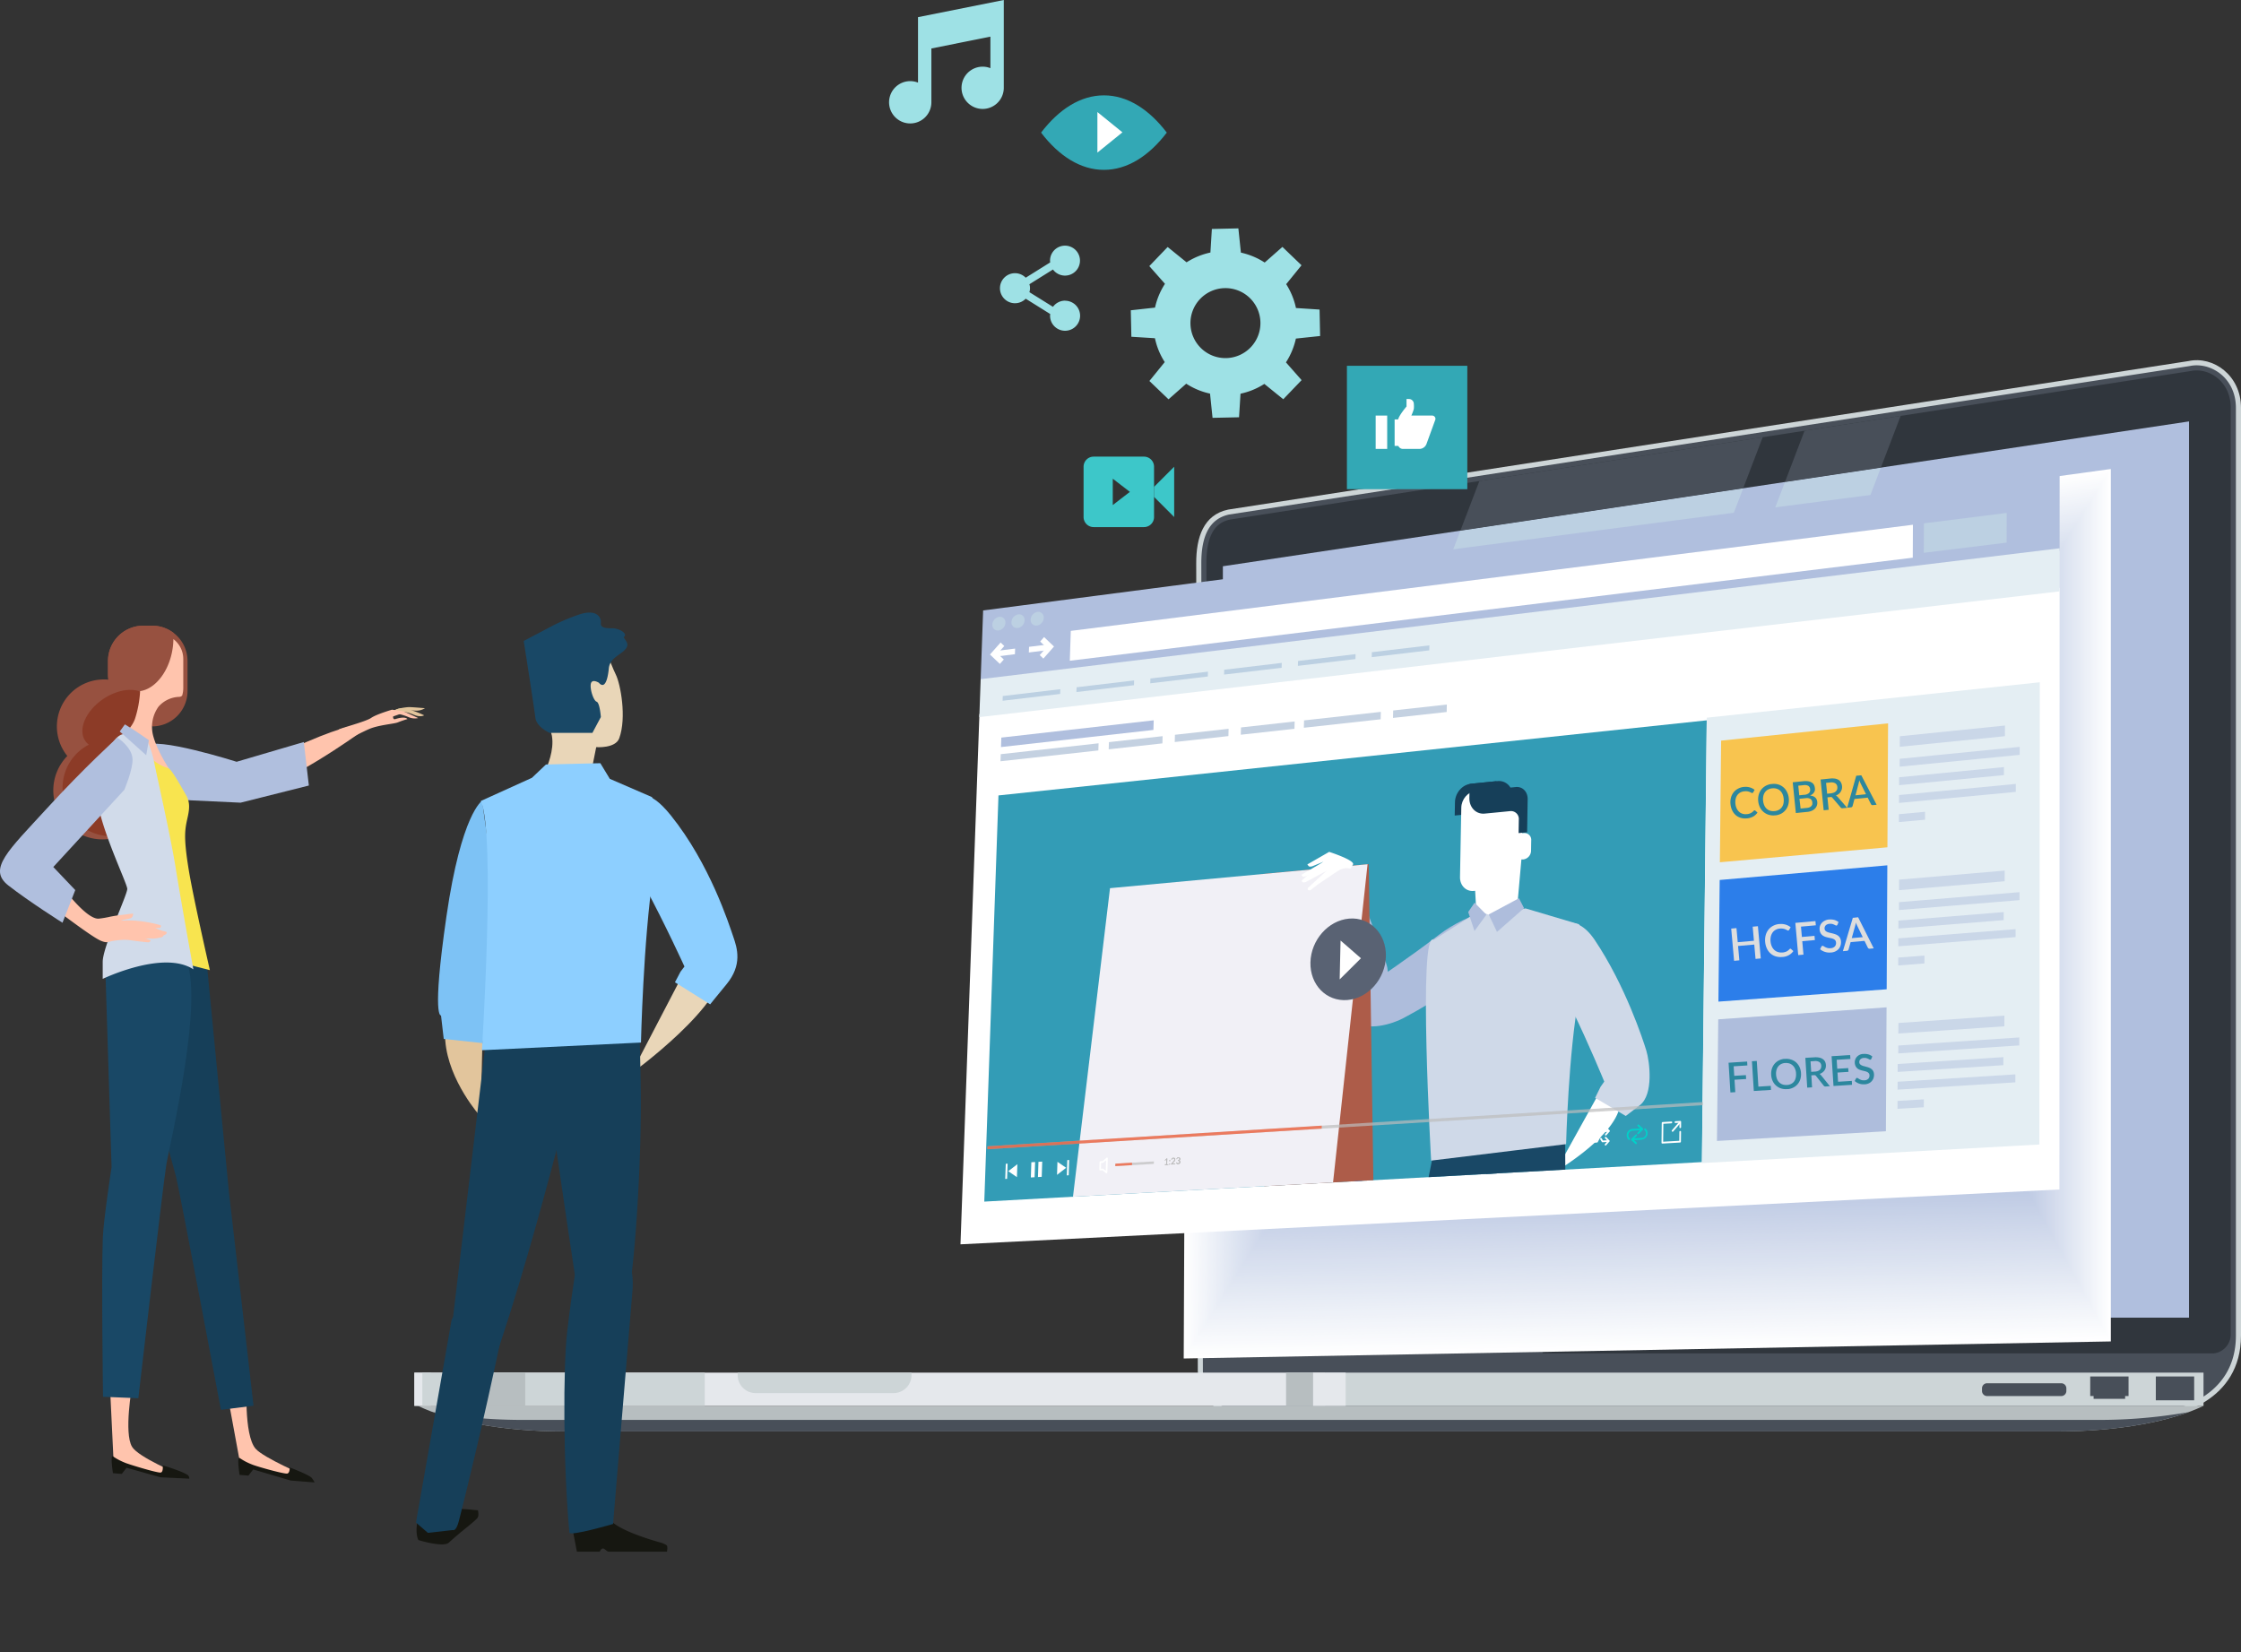 <svg xmlns="http://www.w3.org/2000/svg" xmlns:xlink="http://www.w3.org/1999/xlink" viewBox="0 0 989.44 729.46"><rect x="0" y="0" width="989.44" height="729.46" fill="#333333" stroke="none"/><defs><filter id="f86b9830-ee50-4924-9943-cf576390c86c" x="434.63" y="-5111.26" width="317.11" height="32766" filterUnits="userSpaceOnUse" color-interpolation-filters="sRGB"><feFlood flood-color="#fff" result="bg"/><feBlend in="SourceGraphic" in2="bg"/></filter><mask id="be91e8ec-b6b7-4eb2-9b03-70238894130e" x="434.63" y="-5111.26" width="317.11" height="32766" maskUnits="userSpaceOnUse"><g filter="url(#f86b9830-ee50-4924-9943-cf576390c86c)"/></mask><linearGradient id="af52d8da-fa6c-4d9d-a0f6-7d694a112f5d" x1="593.19" y1="530.54" x2="593.19" y2="485.18" gradientUnits="userSpaceOnUse"><stop offset="0" stop-color="#fff"/><stop offset="1"/></linearGradient><clipPath id="bf3b9162-5798-4686-9b41-4f4462cd0b5d"><polygon points="909.26 525.2 424.07 549.41 434.07 269.53 909.36 207.68 909.26 525.2" fill="none"/></clipPath><clipPath id="ba111582-6e0e-47e1-b3c7-1d085c5d7a52"><polygon points="440.84 351.21 434.58 530.55 751.41 513.1 753.54 318.05 440.84 351.21" fill="none"/></clipPath><filter id="b3cd22ad-4282-4717-9129-4d0924e8f747" x="434.63" y="485.18" width="317.11" height="45.36" filterUnits="userSpaceOnUse" color-interpolation-filters="sRGB"><feFlood flood-color="#fff" result="bg"/><feBlend in="SourceGraphic" in2="bg"/></filter><mask id="a58d04db-ecdc-4ca4-b3c2-7b912af92185" x="434.63" y="485.18" width="317.11" height="45.36" maskUnits="userSpaceOnUse"><g mask="url(#be91e8ec-b6b7-4eb2-9b03-70238894130e)" filter="url(#b3cd22ad-4282-4717-9129-4d0924e8f747)"><polygon points="434.63 530.54 435.53 504.87 751.75 485.18 751.45 513.1 434.63 530.54" fill="url(#af52d8da-fa6c-4d9d-a0f6-7d694a112f5d)" style="mix-blend-mode:multiply"/></g></mask><linearGradient id="ab906c1d-14ef-4e49-b3b3-f30f3d387cf9" x1="593.19" y1="530.54" x2="593.19" y2="485.18" gradientUnits="userSpaceOnUse"><stop offset="0"/><stop offset="1" stop-color="#231f20"/></linearGradient></defs><title>Webinar</title><g style="isolation:isolate"><g id="e43338ec-520c-4194-8e08-56fd9af0d9d5" data-name="Layer 2"><g id="a071c563-12cf-415c-83f1-bd65ab8be376" data-name="Layer 3"><rect x="182.94" y="606.06" width="7.33" height="14.67" fill="#b7bec0"/><path d="M528.85,605.19c0,11.39,8.88,20.62,19.8,20.62H950.32c10.92,0,39.12-7.14,39.12-36.1V180.05c0-14.33-12.25-23-23.18-20.63L542.26,225c-10.94,2.31-14.13,12.3-14.11,23.68Z" fill="#cdd5d7"/><path d="M548.65,623.55c-9.66,0-17.53-8.24-17.55-18.36l-.7-356.56c0-12.65,4-19.67,12.26-21.45l424.07-65.55a14.83,14.83,0,0,1,3.12-.33c8.52,0,17.34,7,17.34,18.75V589.71c0,27.63-27.31,33.84-36.87,33.84Z" fill="#484f59"/><path d="M649.48,589.14a8.47,8.47,0,1,1-8.46-8.47A8.46,8.46,0,0,1,649.48,589.14Z" fill="#30363d"/><path d="M580.74,620.73H184.53c14.06,6.82,37.54,11.29,64.15,11.29H908.75c26.6,0,50.09-4.47,64.14-11.29Z" fill="#b7bec0"/><path d="M925.76,626.94H231.67a229.05,229.05,0,0,1-40.45-3.42c14.24,5.22,34.69,8.5,57.46,8.5H908.75c22.76,0,43.21-3.28,57.46-8.5A229.14,229.14,0,0,1,925.76,626.94Z" fill="#484f59"/><rect x="182.94" y="606.06" width="402.31" height="14.67" fill="#e5e8ec"/><rect x="585.25" y="606.06" width="387.64" height="14.67" fill="#cdd5d7"/><rect x="186.47" y="606.06" width="124.7" height="14.67" fill="#cdd5d7"/><rect x="203.4" y="606.06" width="28.49" height="14.67" fill="#b7bec0"/><rect x="567.82" y="606.06" width="12.29" height="14.67" fill="#b7bec0"/><rect x="579.75" y="606.06" width="14.39" height="14.67" fill="#e5e8ec"/><rect x="951.83" y="607.76" width="16.93" height="10.52" fill="#484f59"/><polygon points="939.79 607.76 922.87 607.76 922.87 616.4 924.36 616.4 924.36 617.63 938.28 617.63 938.28 616.4 939.79 616.4 939.79 607.76" fill="#484f59"/><path d="M912.33,614.16a2.26,2.26,0,0,1-2.26,2.25H877.35a2.26,2.26,0,0,1-2.26-2.25V613a2.25,2.25,0,0,1,2.26-2.25h32.72a2.25,2.25,0,0,1,2.26,2.25Z" fill="#484f59"/><path d="M325.7,606.06v1.13a7.9,7.9,0,0,0,7.9,7.9h60.94a7.9,7.9,0,0,0,7.9-7.9v-1.13Z" fill="#cdd5d7"/><path d="M969.85,163.56a13.19,13.19,0,0,0-2.66.27L543.08,229.4c-4.5,1-10.45,4.08-10.42,19.23l.67,339.27a7.32,7.32,0,0,0-.1,1.24,8.44,8.44,0,0,0,8.07,8.44v0h436v0a8.46,8.46,0,0,0,7.61-8.38h0V180.05C984.93,169.73,977.26,163.56,969.85,163.56Z" fill="#30363d"/><polygon points="966.49 186.07 539.92 250.02 539.92 581.8 966.49 581.8 966.49 186.07" fill="#b0bfde"/><polygon points="769.65 215.59 644.79 234.3 539.92 508.76 539.92 581.8 629.72 581.8 769.65 215.59" fill="#bcd0e2"/><polygon points="830.44 206.47 788.1 212.82 647.12 581.8 687.03 581.8 830.44 206.47" fill="#bcd0e2"/><polygon points="647.12 581.8 641.08 597.6 681 597.6 687.03 581.8 647.12 581.8" fill="#484f59"/><polygon points="830.44 206.47 839.17 183.63 796.74 190.18 788.1 212.82 830.44 206.47" fill="#484f59"/><polygon points="769.65 215.59 778.26 193.04 653.17 212.39 644.79 234.3 769.65 215.59" fill="#484f59"/><path d="M539.92,581.8v-73l-6.72,17.59.13,61.55a7.32,7.32,0,0,0-.1,1.24,8.44,8.44,0,0,0,8.07,8.44v0h82.38l6-15.8Z" fill="#484f59"/><g style="mix-blend-mode:multiply"><polygon points="931.97 592.29 522.63 599.82 524.14 263.1 931.97 207.08 931.97 592.29" fill="#fff"/><polygon points="524.8 263.83 931.42 207.96 931.42 591.29 523.3 598.77 524.8 263.83" fill="#fefeff"/><polygon points="525.46 264.56 930.86 208.84 930.86 590.29 523.97 597.72 525.46 264.56" fill="#fdfdfe"/><polygon points="526.13 265.29 930.31 209.73 930.31 589.29 524.63 596.67 526.13 265.29" fill="#fcfdfe"/><polygon points="526.79 266.02 929.75 210.61 929.75 588.29 525.3 595.62 526.79 266.02" fill="#fbfcfd"/><polygon points="527.45 266.75 929.2 211.49 929.2 587.29 525.97 594.57 527.45 266.75" fill="#fafbfd"/><polygon points="528.11 267.49 928.64 212.38 928.64 586.29 526.64 593.52 528.11 267.49" fill="#f9fafd"/><polygon points="528.77 268.22 928.09 213.26 928.09 585.29 527.3 592.47 528.77 268.22" fill="#f8f9fc"/><polygon points="529.43 268.95 927.53 214.14 927.53 584.28 527.97 591.41 529.43 268.95" fill="#f7f9fc"/><polygon points="530.09 269.68 926.98 215.03 926.98 583.28 528.64 590.36 530.09 269.68" fill="#f6f8fb"/><polygon points="530.75 270.41 926.42 215.91 926.42 582.28 529.31 589.31 530.75 270.41" fill="#f5f7fb"/><polygon points="531.41 271.14 925.87 216.79 925.87 581.28 529.97 588.26 531.41 271.14" fill="#f4f6fa"/><polygon points="532.08 271.87 925.31 217.68 925.31 580.28 530.64 587.21 532.08 271.87" fill="#f3f5fa"/><polygon points="532.74 272.6 924.76 218.56 924.76 579.28 531.31 586.16 532.74 272.6" fill="#f2f5fa"/><polygon points="533.4 273.34 924.2 219.44 924.2 578.28 531.98 585.11 533.4 273.34" fill="#f1f4f9"/><polygon points="534.06 274.07 923.65 220.33 923.65 577.28 532.64 584.06 534.06 274.07" fill="#f0f3f9"/><polygon points="534.72 274.8 923.09 221.21 923.09 576.28 533.31 583.01 534.72 274.8" fill="#eff2f8"/><polygon points="535.38 275.53 922.54 222.09 922.54 575.28 533.98 581.96 535.38 275.53" fill="#eef1f8"/><polygon points="536.04 276.26 921.98 222.98 921.98 574.28 534.65 580.9 536.04 276.26" fill="#edf1f8"/><polygon points="536.71 276.99 921.43 223.86 921.43 573.28 535.31 579.85 536.71 276.99" fill="#ecf0f7"/><polygon points="537.37 277.72 920.88 224.74 920.88 572.28 535.98 578.8 537.37 277.72" fill="#ebeff7"/><polygon points="538.03 278.45 920.32 225.63 920.32 571.28 536.65 577.75 538.03 278.45" fill="#eaeef6"/><polygon points="538.69 279.19 919.76 226.51 919.76 570.28 537.32 576.7 538.69 279.19" fill="#e9edf6"/><polygon points="539.35 279.92 919.21 227.39 919.21 569.28 537.98 575.65 539.35 279.92" fill="#e8edf6"/><polygon points="540.01 280.65 918.65 228.28 918.65 568.28 538.65 574.6 540.01 280.65" fill="#e7ecf5"/><polygon points="540.67 281.38 918.1 229.16 918.1 567.28 539.32 573.55 540.67 281.38" fill="#e6ebf5"/><polygon points="541.33 282.11 917.54 230.04 917.54 566.28 539.99 572.5 541.33 282.11" fill="#e5eaf4"/><polygon points="542 282.84 916.99 230.93 916.99 565.28 540.65 571.45 542 282.84" fill="#e4e9f4"/><polygon points="542.66 283.57 916.43 231.81 916.43 564.28 541.32 570.39 542.66 283.57" fill="#e3e9f3"/><polygon points="543.32 284.31 915.88 232.69 915.88 563.28 541.99 569.34 543.32 284.31" fill="#e2e8f3"/><polygon points="543.98 285.04 915.33 233.57 915.33 562.28 542.66 568.29 543.98 285.04" fill="#e1e7f3"/><polygon points="544.64 285.77 914.77 234.46 914.77 561.28 543.32 567.24 544.64 285.77" fill="#e0e6f2"/><polygon points="545.3 286.5 914.22 235.34 914.22 560.27 543.99 566.19 545.3 286.5" fill="#dfe5f2"/><polygon points="545.96 287.23 913.66 236.22 913.66 559.27 544.66 565.14 545.96 287.23" fill="#dee5f1"/><polygon points="546.62 287.96 913.11 237.11 913.11 558.27 545.33 564.09 546.62 287.96" fill="#dde4f1"/><polygon points="547.29 288.69 912.55 237.99 912.55 557.27 545.99 563.04 547.29 288.69" fill="#dce3f1"/><polygon points="547.95 289.43 912 238.88 912 556.27 546.66 561.99 547.95 289.43" fill="#dbe2f0"/><polygon points="548.61 290.16 911.44 239.76 911.44 555.27 547.33 560.93 548.61 290.16" fill="#dae1f0"/><polygon points="549.27 290.89 910.89 240.64 910.89 554.27 548 559.88 549.27 290.89" fill="#d9e1ef"/><polygon points="549.93 291.62 910.33 241.53 910.33 553.27 548.66 558.83 549.93 291.62" fill="#d8e0ef"/><polygon points="550.59 292.35 909.78 242.41 909.78 552.27 549.33 557.78 550.59 292.35" fill="#d8dfef"/><polygon points="551.25 293.08 909.22 243.29 909.22 551.27 550 556.73 551.25 293.08" fill="#d7deee"/><polygon points="551.91 293.81 908.67 244.18 908.67 550.27 550.66 555.68 551.91 293.81" fill="#d6ddee"/><polygon points="552.58 294.55 908.11 245.06 908.11 549.27 551.33 554.63 552.58 294.55" fill="#d5dded"/><polygon points="553.24 295.28 907.56 245.94 907.56 548.27 552 553.58 553.24 295.28" fill="#d4dced"/><polygon points="553.9 296.01 907 246.82 907 547.27 552.67 552.53 553.9 296.01" fill="#d3dbec"/><polygon points="554.56 296.74 906.45 247.71 906.45 546.27 553.34 551.48 554.56 296.74" fill="#d2daec"/><polygon points="555.22 297.47 905.89 248.59 905.89 545.27 554 550.42 555.22 297.47" fill="#d1d9ec"/><polygon points="555.88 298.2 905.34 249.47 905.34 544.27 554.67 549.37 555.88 298.2" fill="#d0d9eb"/><polygon points="556.54 298.93 904.78 250.36 904.78 543.27 555.34 548.32 556.54 298.93" fill="#cfd8eb"/><polygon points="557.21 299.66 904.23 251.24 904.23 542.27 556 547.27 557.21 299.66" fill="#ced7ea"/><polygon points="557.87 300.39 903.67 252.12 903.67 541.27 556.67 546.22 557.87 300.39" fill="#cdd6ea"/><polygon points="558.53 301.13 903.12 253.01 903.12 540.27 557.34 545.17 558.53 301.13" fill="#ccd5ea"/><polygon points="559.19 301.86 902.56 253.89 902.56 539.27 558.01 544.12 559.19 301.86" fill="#cbd5e9"/><polygon points="559.85 302.59 902.01 254.77 902.01 538.27 558.67 543.07 559.85 302.59" fill="#cad4e9"/><polygon points="560.51 303.32 901.45 255.66 901.45 537.27 559.34 542.02 560.51 303.32" fill="#c9d3e8"/><polygon points="561.17 304.05 900.9 256.54 900.9 536.26 560.01 540.97 561.17 304.05" fill="#c8d2e8"/><polygon points="561.83 304.78 900.34 257.42 900.34 535.26 560.68 539.91 561.83 304.78" fill="#c7d1e7"/><polygon points="562.5 305.51 899.79 258.31 899.79 534.26 561.34 538.86 562.5 305.51" fill="#c6d1e7"/><polygon points="563.16 306.25 899.23 259.19 899.23 533.26 562.01 537.81 563.16 306.25" fill="#c5d0e7"/><polygon points="563.82 306.98 898.68 260.07 898.68 532.26 562.68 536.76 563.82 306.98" fill="#c4cfe6"/><polygon points="564.48 307.71 898.12 260.96 898.12 531.26 563.35 535.71 564.48 307.71" fill="#c3cee6"/><polygon points="565.14 308.44 897.57 261.84 897.57 530.26 564.01 534.66 565.14 308.44" fill="#c2cde5"/><polygon points="565.8 309.17 897.01 262.72 897.01 529.26 564.68 533.61 565.8 309.17" fill="#c1cde5"/><polygon points="566.46 309.9 896.46 263.61 896.46 528.26 565.35 532.56 566.46 309.9" fill="#c0cce5"/><polygon points="567.12 310.63 895.9 264.49 895.9 527.26 566.02 531.51 567.12 310.63" fill="#bfcbe4"/><polygon points="567.78 311.37 895.35 265.37 895.35 526.26 566.68 530.46 567.78 311.37" fill="#becae4"/><polygon points="568.45 312.1 894.79 266.26 894.79 525.26 567.35 529.4 568.45 312.1" fill="#bdc9e3"/><polygon points="569.11 312.83 894.24 267.14 894.24 524.26 568.02 528.35 569.11 312.83" fill="#bcc9e3"/><polygon points="569.77 313.56 893.68 268.02 893.68 523.26 568.69 527.3 569.77 313.56" fill="#bbc8e3"/><polygon points="570.43 314.29 893.13 268.91 893.13 522.26 569.35 526.25 570.43 314.29" fill="#bac7e2"/><polygon points="571.09 315.02 892.57 269.79 892.57 521.26 570.02 525.2 571.09 315.02" fill="#b9c6e2"/><polygon points="571.75 315.75 892.02 270.67 892.02 520.26 570.69 524.15 571.75 315.75" fill="#b8c5e1"/><polygon points="572.41 316.49 891.46 271.56 891.46 519.26 571.36 523.1 572.41 316.49" fill="#b7c5e1"/><polygon points="573.08 317.22 890.91 272.44 890.91 518.26 572.02 522.05 573.08 317.22" fill="#b6c4e0"/><polygon points="573.74 317.95 890.36 273.32 890.36 517.26 572.69 521 573.74 317.95" fill="#b5c3e0"/><polygon points="574.4 318.68 889.8 274.21 889.8 516.26 573.36 519.94 574.4 318.68" fill="#b4c2e0"/><polygon points="575.06 319.41 889.25 275.09 889.25 515.26 574.03 518.89 575.06 319.41" fill="#b3c1df"/><polygon points="575.72 320.14 888.69 275.97 888.69 514.26 574.69 517.84 575.72 320.14" fill="#b2c1df"/><polygon points="576.38 320.87 888.13 276.86 888.13 513.26 575.36 516.79 576.38 320.87" fill="#b1c0de"/><polygon points="577.04 321.6 887.58 277.74 887.58 512.25 576.03 515.74 577.04 321.6" fill="#b0bfde"/></g><g clip-path="url(#bf3b9162-5798-4686-9b41-4f4462cd0b5d)"><path d="M431.57,315.37l-7.66,214.07h-.16l-1.09,30.62a4.44,4.44,0,0,0,4.72,4.68L908.9,542.82c2.72-.13,4.9-2.72,4.9-5.8v-4.41H914V259Z" fill="#fff"/><path d="M909,204.65,438,266.32a5.83,5.83,0,0,0-5,5.32L431.93,301,913.8,242.71V209.35C913.81,206.39,911.67,204.3,909,204.65Z" fill="#b0bfde"/><path d="M443.91,275a3.59,3.59,0,0,1-3,3.37,2.43,2.43,0,0,1-2.78-2.63,3.63,3.63,0,0,1,3-3.38A2.43,2.43,0,0,1,443.91,275Z" fill="#bcd0e2"/><path d="M452.37,273.9a3.6,3.6,0,0,1-3,3.39,2.44,2.44,0,0,1-2.78-2.65,3.62,3.62,0,0,1,3-3.38A2.43,2.43,0,0,1,452.37,273.9Z" fill="#bcd0e2"/><path d="M460.83,272.82a3.6,3.6,0,0,1-3,3.39,2.44,2.44,0,0,1-2.78-2.65,3.61,3.61,0,0,1,3-3.39A2.45,2.45,0,0,1,460.83,272.82Z" fill="#bcd0e2"/><polygon points="844.52 246.24 472.34 291.74 472.77 278.56 844.59 231.69 844.52 246.24" fill="#fff"/><polygon points="441.46 293.15 437.09 288.99 441.79 283.69 443.41 285.24 440.45 288.57 443.2 291.19 441.46 293.15" fill="#fff"/><polygon points="448.11 288.85 439.74 289.89 439.82 287.41 448.19 286.37 448.11 288.85" fill="#fff"/><polygon points="460.66 290.79 459.05 289.24 461.99 285.89 459.25 283.26 460.98 281.28 465.36 285.47 460.66 290.79" fill="#fff"/><polygon points="462.63 287.05 454.25 288.09 454.34 285.6 462.72 284.56 462.63 287.05" fill="#fff"/><polygon points="431.37 316.75 913.8 260.6 913.8 241.55 431.97 299.99 431.37 316.75" fill="#e4eef3"/><polygon points="468.08 306.4 442.67 309.41 442.74 307.32 468.15 304.3 468.08 306.4" fill="#bcd0e2"/><polygon points="500.67 302.55 475.26 305.56 475.33 303.45 500.73 300.43 500.67 302.55" fill="#bcd0e2"/><polygon points="533.27 298.7 507.86 301.7 507.93 299.58 533.33 296.56 533.27 298.7" fill="#bcd0e2"/><polygon points="565.87 294.85 540.45 297.85 540.51 295.71 565.92 292.69 565.87 294.85" fill="#bcd0e2"/><polygon points="598.46 291 573.05 294 573.1 291.84 598.51 288.82 598.46 291" fill="#bcd0e2"/><polygon points="631.05 287.15 605.65 290.15 605.7 287.97 631.1 284.95 631.05 287.15" fill="#bcd0e2"/><polygon points="849.38 244.08 885.95 239.59 885.98 226.47 849.44 231.08 849.38 244.08" fill="#bcd0e2"/><polygon points="440.84 351.21 434.58 530.55 751.41 513.1 753.54 318.05 440.84 351.21" fill="#339cb6"/></g><polygon points="751.44 513.53 900.42 505.34 900.6 301.24 753.58 316.88 751.44 513.53" fill="#e4eef3"/><polygon points="833 436.8 758.71 442.25 759.27 388.54 833.29 382.07 833 436.8" fill="#2c7eea"/><polygon points="833.33 374.11 759.35 380.72 759.91 327.01 833.62 319.38 833.33 374.11" fill="#f8c44f"/><polygon points="832.66 499.49 758.07 503.77 758.63 450.07 832.95 444.77 832.66 499.49" fill="#aebddc"/><g clip-path="url(#ba111582-6e0e-47e1-b3c7-1d085c5d7a52)"><path d="M666.37,399.45s5.17,8.2-4.65,18.93c-16.76,18.18-38.19,29-42.34,31.28s-16.72,6.31-20.79.66,9-17.72,9-17.72,14.63-9.78,27.81-19.9S666.37,399.45,666.37,399.45Z" fill="#aebddc"/><path d="M580.44,390.48s16.09-10,17.32-5.87c5.41,18.38,13.92,38.09,14.78,42.74s1,18.49-5.29,22.26-13.56-11.4-13.56-11.4-4.63-16.52-9.94-31.49S580.44,390.48,580.44,390.48Z" fill="#aebddc"/><path d="M651.69,400.29c.29,5,2.69,9.18,5.29,9.16l7.41-.62c2.61-.42,5.16-5,5.63-10.13q1.13-12.61,2.24-25.24c.49-5-1.12-14.95-5-17.53-3.55-2.28-7.67-1.88-11.31,1.11-4,3.34-5.94,13.52-5.63,18.47Q651,387.9,651.69,400.29Z" fill="#fff"/><path d="M707.27,480.38,686.8,517.29s29.91-17.41,28.58-32S707.27,480.38,707.27,480.38Z" fill="#fff"/><path d="M660.44,523.51s-12.19,58-24.43,88.72c-10.89,27.11-22.27-7.35-22.27-7.35l20.9-104.53,31-4.42S667.72,496.65,660.44,523.51Z" fill="#194866"/><path d="M658.33,496.65l-4.6,45,5.32,3.17s2,66.44,2.93,69.78c5.52,19.14,20.84,7.13,23,.61s6.32-54.54,6.16-89.47L691,490.78Z" fill="#194866"/><path d="M633,415l20-12.69,5.26,1.91,15.3-3.13,23.56,7s4.71,6.56,0,31.89c-4.66,25.14-5.66,65.2-5.66,65.2l-59.59,7.27S626,410.23,633,415Z" fill="#cfd9e8"/><path d="M686.93,410s8.16-8.35,17.19,5.06c13.49,20.1,21.29,44,22.76,48.81S730.21,483.27,724,488l-6.19,4.74-13.53-8,2.41-4.9,1.62-2.28s-6.9-16.87-14.32-32S686.93,410,686.93,410Z" fill="#cfd9e8"/><polygon points="657.28 403.77 660.95 411.46 672.9 400.97 670.65 396.61 657.28 403.77" fill="#aebddc"/><polygon points="651.06 398.57 656.28 403.86 651.02 411.06 648.24 402.69 651.06 398.57" fill="#aebddc"/><path d="M682.17,725.86c.52.79.09,2.86.09,2.86s-9.36,1.3-12.34.46a14,14,0,0,1-3.3-1.88c-.21-.14-.56-1-.76-1.15-.37-.27-.58.18-.89-.06a10.09,10.09,0,0,1-1.4-1.18c-.71-5.16.42-7.25.42-7.25s8-3.26,9.44-1C676.83,721.84,681,724.15,682.17,725.86Z" fill="#161711"/><path d="M615.93,714.67l-1.59,8.3h-7.57s-.4-1.17-1-1.17-1.27,1.17-2,1.18h-4.07l-15.19,0s-.3-1.73.13-2.33a7.27,7.27,0,0,1,2.35-1.1c3.94-1.23,15.2-5.09,17.24-9.26C606.67,705.26,615.93,714.67,615.93,714.67Z" fill="#161711"/><path d="M663.59,597s-2.72,12.68-2.77,36.48c0,15.08.58,55,2.49,84.78.12,1.82,13.15.41,13.15.41s9.42-97.2,10.4-116C687.16,596.93,674.11,583.25,663.59,597Z" fill="#194866"/><path d="M619,603.16s4.09-1.86,15.08,1.21c7.16,2-17,111.65-17,111.65l-16.27-6.33,13.5-107.51Z" fill="#194866"/><path d="M660.62,350.7l.1-5.78-2.16.22-5.72.58-3.45.35c-3.81.39-7,4.09-7,8.27l-.11,5.75,2.17-.21,5.72-.56,3.45-.34C657.4,358.61,660.55,354.9,660.62,350.7Z" fill="#163f59"/><path d="M670.89,384.82c-.06,3.74-2.87,7-6.27,7.32l-14,1.24c-3.4.3-6.1-2.47-6-6.19l.57-30.57c.07-3.72,2.88-7,6.27-7.35l13.92-1.4c3.39-.35,6.09,2.42,6,6.16Z" fill="#fff"/><path d="M661.16,344.88a5.87,5.87,0,0,1,5.71,2.86l2.37-.24c3-.3,5.31,2.11,5.25,5.38l-.24,14.61-3.77.35.1-5.93a3.48,3.48,0,0,0-3.69-3.79l-2.2.22-5.72.56-3.45.33c-3.82.38-6.85-2.72-6.77-6.91l.11-6.2Z" fill="#163f59"/><path d="M669.23,371.75a4,4,0,0,1,3.34-3.92l.27,0a3,3,0,0,1,3.22,3.31l-.07,4.4a3.94,3.94,0,0,1-3.34,3.92l-.27,0a2.89,2.89,0,0,1-3-1.88" fill="#fff"/><polygon points="596.58 415.5 599.68 406.57 604.18 709.99 600.89 710.01 596.58 415.5" fill="#2c7eea"/><polygon points="602.24 710 600.89 710.01 596.58 415.5 597.86 411.84 602.24 710" fill="#2c7eea"/><polygon points="558.74 570.97 607.07 568.92 604.31 381.55 556.61 385.98 558.74 570.97" fill="#ad5c49"/><polygon points="483.72 543.25 479.56 538.27 457.39 719.95 462.24 719.94 483.72 543.25" fill="#cfd9e8"/><polygon points="460.26 719.95 462.24 719.94 483.72 543.25 482.02 541.21 460.26 719.95" fill="#aebddc"/><polygon points="579.57 538.38 575.37 533.27 554.45 719.7 559.3 719.69 579.57 538.38" fill="#cfd9e8"/><polygon points="557.31 719.7 559.3 719.69 579.57 538.38 577.85 536.28 557.31 719.7" fill="#aebddc"/><polygon points="583.38 569.93 468.17 574.79 490.09 392.16 603.8 381.6 583.38 569.93" fill="#f1f0f6"/><path d="M597.36,381.76c-1.17,1.89-1,1.8-1,1.8a6.85,6.85,0,0,0-4.64.43c-1.13.57-4.5,2.89-4.5,2.89l-5,3.38L579.92,392s-1.21,1.08-1.68,1.1c-1.36.05-.78-1.07-.78-1.07l8.24-7.54-9.15,4.95s-1.25.43-1.62-.12,0-.75,0-.75l9.37-8.07-4.93,2s-1.22.39-1.61-.12-.55-.71-.55-.71l9.64-5.54S598.52,379.88,597.36,381.76Z" fill="#fff"/><path d="M584.47,383.16l-6.58,3.11a6.06,6.06,0,0,1-2.26.85.85.85,0,0,1-.9-.93l9.6-5.68Z" fill="#fff"/></g><g mask="url(#a58d04db-ecdc-4ca4-b3c2-7b912af92185)"><polygon points="434.63 530.54 435.53 504.87 751.75 485.18 751.45 513.1 434.63 530.54" fill="url(#ab906c1d-14ef-4e49-b3b3-f30f3d387cf9)"/></g><polygon points="435.95 507.42 435.99 506.14 751.9 486.59 751.89 487.97 435.95 507.42" fill="#bcbcbc" opacity="0.7"/><polygon points="435.95 507.42 435.99 506.14 583.58 497.01 583.55 498.33 435.95 507.42" fill="#f95830" opacity="0.7"/><path d="M595.64,405.6c-9.2.8-16.83,9.46-17.06,19.33s7,17.33,16.25,16.62,16.86-9.37,17.07-19.34S604.83,404.81,595.64,405.6Z" fill="#596273"/><polygon points="596.19 427.78 591.49 432.44 591.68 423.86 591.88 415.28 596.39 419.19 600.88 423.11 596.19 427.78" fill="#fff"/><polygon points="492.42 514.88 492.46 513.8 509.46 512.8 509.43 513.89 492.42 514.88" fill="#bcbcbc" opacity="0.7"/><polygon points="492.42 514.88 492.46 513.8 499.83 513.36 499.8 514.45 492.42 514.88" fill="#f95830" opacity="0.7"/><path d="M488.55,518.06a.53.53,0,0,1-.23-.08l-1.6-1.27-1,.06a.34.34,0,0,1-.34-.37l.11-3.29a.39.39,0,0,1,.36-.39l1-.06,1.68-1.47a.34.34,0,0,1,.38-.08.36.36,0,0,1,.2.34l-.19,6.2a.41.41,0,0,1-.22.35c-.06,0-.1.06-.15.06ZM486.1,516l.77,0a.35.35,0,0,1,.23.07l1.12.9.14-4.65-1.18,1a.38.38,0,0,1-.24.09l-.76.05L486.1,516Z" fill="#fff"/><path d="M710.2,504.18l-2.68.16a.3.3,0,0,1-.3-.16l-.68-1.13a.44.44,0,0,1,.11-.56.32.32,0,0,1,.49.08l.59,1,2.48-.15a.35.35,0,0,1,.34.37.4.4,0,0,1-.35.41Z" fill="#fff"/><path d="M705.82,501.21a.31.31,0,0,1-.31-.15l-.55-1-2.35.14a.36.36,0,0,1-.36-.38.41.41,0,0,1,.37-.41l2.56-.16a.31.31,0,0,1,.3.17l.65,1.19a.44.44,0,0,1-.12.55.49.49,0,0,1-.19,0Z" fill="#fff"/><path d="M705.11,504.48l-2.56.15a.35.35,0,0,1-.36-.37.41.41,0,0,1,.37-.41l2.35-.14,2.37-4.4a.38.38,0,0,1,.31-.2l2.68-.16a.33.33,0,0,1,.34.37.41.41,0,0,1-.35.43l-2.48.15-2.36,4.39a.42.42,0,0,1-.31.19Z" fill="#fff"/><path d="M709,501.36a.34.34,0,0,1-.27-.09.45.45,0,0,1,0-.58l1.15-1.32-1.12-1.18a.44.44,0,0,1,0-.56.35.35,0,0,1,.52,0l1.35,1.45a.45.45,0,0,1,0,.57l-1.41,1.62a.45.45,0,0,1-.24.12Z" fill="#fff"/><path d="M708.9,505.8a.31.31,0,0,1-.26-.11.43.43,0,0,1,0-.56l1.15-1.33-1.12-1.18a.44.44,0,0,1,0-.57.35.35,0,0,1,.51,0l1.36,1.47a.45.45,0,0,1,0,.56l-1.41,1.61a.43.43,0,0,1-.25.14Z" fill="#fff"/><path d="M723.28,500.79a.42.42,0,0,1-.28-.11.44.44,0,0,1,0-.57l1.54-1.53-1.5-1.37a.42.42,0,0,1,0-.57.35.35,0,0,1,.52-.06l1.81,1.64a.47.47,0,0,1,.12.3.61.61,0,0,1-.13.31l-1.86,1.85a.32.32,0,0,1-.24.11Z" fill="#00d1c9"/><path d="M719.35,503.37a.42.42,0,0,1-.22-.08,2.54,2.54,0,0,1-.9-2.05,2.74,2.74,0,0,1,2.42-2.78l4.2-.25a.36.36,0,0,1,.35.38.43.43,0,0,1-.37.41l-4.19.25a2,2,0,0,0-1.7,1.95,1.75,1.75,0,0,0,.64,1.44.42.42,0,0,1,0,.55.38.38,0,0,1-.28.18Z" fill="#00d1c9"/><path d="M722.33,505.17a.32.32,0,0,1-.24-.08l-1.82-1.66a.37.37,0,0,1-.12-.28.49.49,0,0,1,.12-.31l1.87-1.86a.33.33,0,0,1,.5,0,.42.42,0,0,1,0,.57l-1.54,1.53,1.51,1.36a.42.42,0,0,1,0,.56.3.3,0,0,1-.26.16Z" fill="#00d1c9"/><path d="M725,503.21l-4.19.25a.35.35,0,0,1-.35-.38.41.41,0,0,1,.36-.42l4.19-.25a1.92,1.92,0,0,0,1.7-2,1.78,1.78,0,0,0-.64-1.43.42.42,0,0,1-.05-.56.33.33,0,0,1,.5-.09,2.51,2.51,0,0,1,.91,2,2.76,2.76,0,0,1-2.43,2.79Z" fill="#00d1c9"/><path d="M741.77,504.47l-7.83.45a.33.33,0,0,1-.35-.36l.1-8.71a.41.41,0,0,1,.37-.43l3.88-.23a.36.36,0,0,1,.37.38.43.43,0,0,1-.38.41l-3.53.21-.09,7.92,7.12-.41.05-3.92a.41.41,0,0,1,.35-.43.37.37,0,0,1,.37.38l-.05,4.34a.4.4,0,0,1-.38.4Z" fill="#fff"/><path d="M741.85,498.12a.36.36,0,0,1-.35-.38l0-2-1.76.1a.34.34,0,0,1-.36-.37.42.42,0,0,1,.37-.42h0l2.11-.13a.36.36,0,0,1,.37.38l0,2.37a.42.42,0,0,1-.37.42Z" fill="#fff"/><path d="M738.47,499.69a.33.33,0,0,1-.26-.09.41.41,0,0,1,0-.56l3.12-3.61a.34.34,0,0,1,.52,0,.44.44,0,0,1,0,.56l-3.12,3.61a.42.42,0,0,1-.26.12Z" fill="#fff"/><polygon points="470.73 515.62 468.71 517.18 466.7 518.74 466.79 515.85 466.88 512.98 468.8 514.29 470.73 515.62" fill="#fff"/><polygon points="471.02 518.97 471.85 518.92 472.06 512.18 471.23 512.23 471.02 518.97" fill="#fff"/><polygon points="445.16 517.12 447.09 518.44 448.99 519.76 449.09 516.89 449.19 514.03 447.18 515.57 445.16 517.12" fill="#fff"/><polygon points="444.65 520.49 443.83 520.54 444.06 513.85 444.88 513.8 444.65 520.49" fill="#fff"/><polygon points="456.79 519.79 455.14 519.89 455.36 513.17 457.02 513.07 456.79 519.79" fill="#fff"/><polygon points="459.94 519.61 458.28 519.71 458.5 512.99 460.16 512.89 459.94 519.61" fill="#fff"/><path d="M514.32,514.06l.58,0,.06-1.92a1.15,1.15,0,0,1,0-.19l-.5.47,0,0h-.09l0,0-.1-.14.83-.78.27,0-.07,2.58.53,0v.27l-1.45.09Z" fill="#bcbcbc"/><path d="M516.25,512.51a.36.36,0,0,1,0-.1.22.22,0,0,1,.05-.08l.08-.06.09,0,.09,0,.08,0s0,.05.05.08a.28.28,0,0,1,0,.09.25.25,0,0,1,0,.1.41.41,0,0,1-.05.09l-.08.05a.29.29,0,0,1-.1,0l-.08,0-.08,0a.35.35,0,0,1,0-.08A.31.31,0,0,1,516.25,512.51Zm0,1.49a.13.13,0,0,1,0-.09.19.19,0,0,1,0-.09.16.16,0,0,1,.08-.05.19.19,0,0,1,.09,0l.09,0,.07,0a.22.22,0,0,1,0,.08.24.24,0,0,1,0,.09.3.3,0,0,1,0,.1.18.18,0,0,1-.06.09l-.07.05a.19.19,0,0,1-.1,0,.15.15,0,0,1-.09,0l-.07,0a.35.35,0,0,1,0-.08A.16.16,0,0,1,516.21,514Z" fill="#bcbcbc"/><path d="M518.13,511.23a1.06,1.06,0,0,1,.32,0,.93.93,0,0,1,.26.15.79.79,0,0,1,.16.23.76.76,0,0,1,0,.34,1,1,0,0,1,0,.3,2.1,2.1,0,0,1-.13.26,1.5,1.5,0,0,1-.19.25l-.22.25-.73.81.15-.05.15,0,.91,0s.07,0,.08,0a.11.11,0,0,1,0,.09v.21l-1.81.1v-.11a.19.19,0,0,1,0-.08.35.35,0,0,1,0-.08l.89-1,.21-.23.16-.22.1-.24a.85.85,0,0,0,0-.23.69.69,0,0,0,0-.22.33.33,0,0,0-.11-.15.42.42,0,0,0-.14-.09.62.62,0,0,0-.19,0,.38.38,0,0,0-.19,0,.29.29,0,0,0-.16.1.58.58,0,0,0-.19.31.19.19,0,0,1-.05.09.1.1,0,0,1-.08,0h0l-.17,0a1.08,1.08,0,0,1,.11-.36.85.85,0,0,1,.46-.43A1.21,1.21,0,0,1,518.13,511.23Z" fill="#bcbcbc"/><path d="M520.36,511.1a.78.78,0,0,1,.31,0,.51.51,0,0,1,.25.14.5.5,0,0,1,.16.22.65.65,0,0,1,0,.29.87.87,0,0,1,0,.25,1.14,1.14,0,0,1-.1.19.77.77,0,0,1-.16.15,1.11,1.11,0,0,1-.19.09.66.66,0,0,1,.39.23.57.57,0,0,1,.12.42.83.83,0,0,1-.08.36.8.8,0,0,1-.2.28,1,1,0,0,1-.29.19,1.37,1.37,0,0,1-.35.08,1.35,1.35,0,0,1-.37,0,.93.93,0,0,1-.26-.15,1.06,1.06,0,0,1-.17-.23,1.83,1.83,0,0,1-.1-.28l.15-.08.07,0h.07a.07.07,0,0,1,0,0s0,0,0,0v0a.67.67,0,0,0,.06.12l.1.14.15.1a.62.62,0,0,0,.24,0,.51.51,0,0,0,.25-.06.62.62,0,0,0,.18-.14.45.45,0,0,0,.11-.17.48.48,0,0,0,0-.2.75.75,0,0,0,0-.21.39.39,0,0,0-.1-.16.69.69,0,0,0-.21-.1,1.78,1.78,0,0,0-.34,0v-.26a1.22,1.22,0,0,0,.3-.06.55.55,0,0,0,.2-.11.52.52,0,0,0,.12-.17.54.54,0,0,0,0-.2.66.66,0,0,0,0-.21.56.56,0,0,0-.1-.15.53.53,0,0,0-.15-.08.4.4,0,0,0-.19,0,.41.41,0,0,0-.19,0,.39.39,0,0,0-.16.1.69.69,0,0,0-.11.13.91.91,0,0,0-.08.18.13.13,0,0,1,0,.09s0,0-.08,0h0l-.18,0a1.09,1.09,0,0,1,.12-.36,1,1,0,0,1,.19-.26,1.24,1.24,0,0,1,.27-.17A1.21,1.21,0,0,1,520.36,511.1Z" fill="#bcbcbc"/><path d="M514.32,514.06l.58,0,.06-1.92a1.15,1.15,0,0,1,0-.19l-.5.47,0,0h-.09l0,0-.1-.14.83-.78.27,0-.07,2.58.53,0v.27l-1.45.09Z" fill="#bcbcbc"/><path d="M516.25,512.51a.36.36,0,0,1,0-.1.22.22,0,0,1,.05-.08l.08-.06.09,0,.09,0,.08,0s0,.05.05.08a.28.28,0,0,1,0,.09.25.25,0,0,1,0,.1.41.41,0,0,1-.05.09l-.08.05a.29.29,0,0,1-.1,0l-.08,0-.08,0a.35.35,0,0,1,0-.08A.31.31,0,0,1,516.25,512.51Zm0,1.49a.13.13,0,0,1,0-.09.19.19,0,0,1,0-.09.16.16,0,0,1,.08-.05.19.19,0,0,1,.09,0l.09,0,.07,0a.22.22,0,0,1,0,.08.24.24,0,0,1,0,.09.3.3,0,0,1,0,.1.18.18,0,0,1-.06.09l-.07.05a.19.19,0,0,1-.1,0,.15.15,0,0,1-.09,0l-.07,0a.35.35,0,0,1,0-.08A.16.16,0,0,1,516.21,514Z" fill="#bcbcbc"/><path d="M518.13,511.23a1.06,1.06,0,0,1,.32,0,.93.93,0,0,1,.26.15.79.79,0,0,1,.16.23.76.76,0,0,1,0,.34,1,1,0,0,1,0,.3,2.1,2.1,0,0,1-.13.26,1.5,1.5,0,0,1-.19.25l-.22.25-.73.81.15-.05.15,0,.91,0s.07,0,.08,0a.11.11,0,0,1,0,.09v.21l-1.81.1v-.11a.19.19,0,0,1,0-.08.35.35,0,0,1,0-.08l.89-1,.21-.23.16-.22.1-.24a.85.85,0,0,0,0-.23.69.69,0,0,0,0-.22.33.33,0,0,0-.11-.15.42.42,0,0,0-.14-.09.62.62,0,0,0-.19,0,.38.38,0,0,0-.19,0,.29.29,0,0,0-.16.1.58.58,0,0,0-.19.31.19.19,0,0,1-.05.09.1.1,0,0,1-.08,0h0l-.17,0a1.08,1.08,0,0,1,.11-.36.85.85,0,0,1,.46-.43A1.21,1.21,0,0,1,518.13,511.23Z" fill="#bcbcbc"/><path d="M520.36,511.1a.78.78,0,0,1,.31,0,.51.51,0,0,1,.25.14.5.5,0,0,1,.16.22.65.65,0,0,1,0,.29.87.87,0,0,1,0,.25,1.14,1.14,0,0,1-.1.19.77.77,0,0,1-.16.15,1.11,1.11,0,0,1-.19.09.66.66,0,0,1,.39.23.57.57,0,0,1,.12.42.83.83,0,0,1-.08.36.8.8,0,0,1-.2.28,1,1,0,0,1-.29.19,1.37,1.37,0,0,1-.35.08,1.35,1.35,0,0,1-.37,0,.93.93,0,0,1-.26-.15,1.06,1.06,0,0,1-.17-.23,1.83,1.83,0,0,1-.1-.28l.15-.08.07,0h.07a.07.07,0,0,1,0,0s0,0,0,0v0a.67.67,0,0,0,.06.12l.1.14.15.1a.62.62,0,0,0,.24,0,.51.51,0,0,0,.25-.06.62.62,0,0,0,.18-.14.45.45,0,0,0,.11-.17.48.48,0,0,0,0-.2.75.75,0,0,0,0-.21.39.39,0,0,0-.1-.16.69.69,0,0,0-.21-.1,1.78,1.78,0,0,0-.34,0v-.26a1.22,1.22,0,0,0,.3-.06.55.55,0,0,0,.2-.11.52.52,0,0,0,.12-.17.54.54,0,0,0,0-.2.66.66,0,0,0,0-.21.56.56,0,0,0-.1-.15.53.53,0,0,0-.15-.08.4.4,0,0,0-.19,0,.41.41,0,0,0-.19,0,.39.39,0,0,0-.16.1.69.69,0,0,0-.11.13.91.91,0,0,0-.08.18.13.13,0,0,1,0,.09s0,0-.08,0h0l-.18,0a1.09,1.09,0,0,1,.12-.36,1,1,0,0,1,.19-.26,1.24,1.24,0,0,1,.27-.17A1.21,1.21,0,0,1,520.36,511.1Z" fill="#bcbcbc"/><g opacity="0.5"><polygon points="885.21 325.05 838.78 329.73 838.81 325.08 885.22 320.35 885.21 325.05" fill="#b0bfde"/><polygon points="891.73 333.29 838.74 338.51 838.76 335.04 891.74 329.77 891.73 333.29" fill="#b0bfde"/><polygon points="884.77 342.23 838.48 346.69 838.5 343.19 884.78 338.69 884.77 342.23" fill="#b0bfde"/><polygon points="890.01 349.65 838.44 354.52 838.46 351.04 890.02 346.13 890.01 349.65" fill="#b0bfde"/><polygon points="849.93 361.92 838.4 362.98 838.42 359.5 849.95 358.43 849.93 361.92" fill="#b0bfde"/></g><g opacity="0.5"><polygon points="885.09 389.1 838.47 393.04 838.49 388.39 885.1 384.4 885.09 389.1" fill="#b0bfde"/><polygon points="891.64 397.44 838.42 401.81 838.44 398.34 891.65 393.92 891.64 397.44" fill="#b0bfde"/><polygon points="884.65 406.27 838.17 409.99 838.18 406.49 884.66 402.72 884.65 406.27" fill="#b0bfde"/><polygon points="889.91 413.77 838.13 417.82 838.14 414.33 889.92 410.25 889.91 413.77" fill="#b0bfde"/><polygon points="849.66 425.4 838.09 426.28 838.1 422.8 849.68 421.91 849.66 425.4" fill="#b0bfde"/></g><g opacity="0.5"><polygon points="884.97 453.14 838.15 456.34 838.18 451.69 884.98 448.44 884.97 453.14" fill="#b0bfde"/><polygon points="891.55 461.59 838.11 465.12 838.13 461.64 891.55 458.07 891.55 461.59" fill="#b0bfde"/><polygon points="884.53 470.31 837.85 473.29 837.87 469.79 884.53 466.76 884.53 470.31" fill="#b0bfde"/><polygon points="889.81 477.89 837.81 481.12 837.83 477.63 889.82 474.37 889.81 477.89" fill="#b0bfde"/><polygon points="849.39 488.89 837.77 489.58 837.79 486.1 849.41 485.4 849.39 488.89" fill="#b0bfde"/></g><polygon points="509.25 322.29 441.96 329.85 442.1 325.67 509.38 318.04 509.25 322.29" fill="#b0bfde"/><polygon points="484.94 331.35 441.74 336.12 441.85 332.99 485.04 328.19 484.94 331.35" fill="#c4d1e1"/><polygon points="513.22 328.23 489.51 330.85 489.61 327.68 513.31 325.04 513.22 328.23" fill="#c4d1e1"/><polygon points="542.37 325.01 518.67 327.63 518.76 324.43 542.45 321.79 542.37 325.01" fill="#c4d1e1"/><polygon points="571.53 321.79 547.83 324.41 547.92 321.19 571.61 318.55 571.53 321.79" fill="#c4d1e1"/><polygon points="609.59 317.59 575.68 321.33 575.76 318.08 609.66 314.31 609.59 317.59" fill="#c4d1e1"/><polygon points="638.74 314.37 615.04 316.99 615.11 313.7 638.8 311.07 638.74 314.37" fill="#c4d1e1"/><path d="M112.71,348c12.76-.42,45.8-24.19,45.8-24.19s9.82-12.28-39,11C104.8,341.74,109.55,348.07,112.71,348Z" fill="#ffc4ad"/><path d="M134.13,327.63l-29.65,8.72s-36.38-11.53-40.12-6.84c-4.42,5.57-8.45,22.55-8.45,22.55l50.33,2.35,30.13-7.57Z" fill="#b0bfde"/><path d="M174.32,315.07s-.56-1.11.28-1.6c1.37-.81,4.56-1.17,5.7-1.25s7.33.48,7.33.48a7.12,7.12,0,0,1-4.29,1.07C179.77,313.44,174.32,315.07,174.32,315.07Z" fill="#e2c59c"/><path d="M175.15,314.93c2-1.07,4.65-.61,7.6.67s4.52.23,4.52.23a36.81,36.81,0,0,0-6.28-2.41,11.38,11.38,0,0,0-4-.67C173,313,169.92,317.69,175.15,314.93Z" fill="#e2c59c"/><path d="M177.65,314.9l-.63-1-3.93-.55s-6.88,2-9.2,3.62-13,4.38-14.13,5.06-.94,7-.94,7,10-5.35,14.16-7.14,11-2.27,12.6-2.91a44.17,44.17,0,0,1,4.31-1.48s-.79-1.44-5.32,0c-1.19.38-1-1.16-1-1.16Z" fill="#ffc4ad"/><path d="M172.7,314.75s3.45-1.2,5.21-.69c1.23.36,6.73,3,6.73,3a7.07,7.07,0,0,1-4.41-.49A24.17,24.17,0,0,0,172.7,314.75Z" fill="#ffc4ad"/><path d="M100.66,617l5.41,29.43,18.67,4.81,9.93.3s-18.19-7.81-21.77-11.83c-5.44-6.08-3.92-30.23-3.92-30.23Z" fill="#ffc4ad"/><path d="M105.78,651.22l3.91.3,2.1-2.71,16.56,4.9,10.53.83a8.66,8.66,0,0,0-1.43-2.19c-1.92-1.56-9.55-4.43-9.55-4.43s.15,2.4-1.05,2.7-12.64-2.86-15.36-3.91c-4.66-1.81-5.73-3.27-6-3C104.72,644.38,105.78,651.22,105.78,651.22Z" fill="#161711"/><path d="M91.53,427.75l9.55,98.6,10.86,94.34-14.4,1.79S79.71,527.74,77.72,519.56,55.64,446,62.85,428.76,91.53,427.75,91.53,427.75Z" fill="#163f59"/><path d="M66.87,348.5A21.67,21.67,0,1,1,45.2,327.28,21.45,21.45,0,0,1,66.87,348.5Z" fill="#975140"/><path d="M82.79,305.13a15.6,15.6,0,0,1-15.6,15.6l-3.9-7.41a15.61,15.61,0,0,1-15.61-15.61v-5.85a15.6,15.6,0,0,1,15.61-15.6h3.9a15.6,15.6,0,0,1,15.6,15.6Z" fill="#975140"/><path d="M47.68,297.71v-5.85a15.6,15.6,0,0,1,15.61-15.6h3.9a15.44,15.44,0,0,1,9.46,3.22,35,35,0,0,1-.8,10.64c-2.62,11.37-10.23,19.83-18.7,21.94A15.61,15.61,0,0,1,47.68,297.71Z" fill="#975140"/><path d="M66.61,320.28A20.75,20.75,0,1,1,45.86,300,20.55,20.55,0,0,1,66.61,320.28Z" fill="#975140"/><path d="M70.4,347.37A21.39,21.39,0,1,1,49,326.43,21.17,21.17,0,0,1,70.4,347.37Z" fill="#8c3b27"/><path d="M45.51,308.67c7.71-5.23,16.68-5.45,20-.51s-.19,13.19-7.9,18.41-16.69,5.46-20,.52S37.8,313.9,45.51,308.67Z" fill="#8c3b27"/><path d="M76.55,282.18a28.92,28.92,0,0,1-.37,4.4c-1.57,10-7.66,17.63-14.32,18.57a47.65,47.65,0,0,1-2.21,12.08c-1.24,3.95-5.87,8.13-5.87,8.13-1.13,7,22.68,17.27,22.12,16.14s-6.43-9.37-8.35-16.94A15.34,15.34,0,0,1,70,312a12.71,12.71,0,0,1,9.11-4.31,1.82,1.82,0,0,0,1.32-.58,11.33,11.33,0,0,0,.49-3.26V290.93A11,11,0,0,0,76.55,282.18Z" fill="#ffc4ad"/><path d="M81.49,425.49l11.17,2.86s-7.28-31.77-9.31-44.18-1.81-16.48-1.13-20.33,2.48-8.34,0-12.64-6.36-11.4-7.9-12a19.19,19.19,0,0,1-7.22-4.06C66,334.06,81.49,425.49,81.49,425.49Z" fill="#f8e44f"/><path d="M48.66,614.35l1.51,31.31,18.66,4.81,9.93.3s-17.67-7.34-20.45-11.95c-3.7-6.11,0-26.75,0-26.75Z" fill="#ffc4ad"/><path d="M49.87,650.47l3.91.3,2.11-2.71,15,4.22,12.71.6a2.3,2.3,0,0,0-.52-1.43C81.17,649.79,71.84,647,71.84,647s.37,2.86-.83,3.17S58.29,647,55.58,646c-4.66-1.82-5.73-3.27-6-3C48.81,643.62,49.87,650.47,49.87,650.47Z" fill="#161711"/><path d="M46.55,429.09l2.71,86.24s-3.58,23.38-3.87,31.18c-.66,17.55.1,70.22.1,70.22l15.59.63s11-95.2,12.4-103.45,17.36-74.58,8.15-91.08S46.55,429.09,46.55,429.09Z" fill="#194866"/><path d="M85.38,428s-5.42-29.8-7.83-44.86-9-43.64-9.62-47.25a45.29,45.29,0,0,0-2.71-8.43s-5.72-4.21-10.84-3.31-9.33,12.34-11.44,23.48,13.25,42.14,13.25,44.85-10.84,25.58-10.84,32.2v7.53S72.14,419.3,85.38,428Z" fill="#d1dbea"/><polygon points="55.14 319.83 59.5 322.55 65.75 326.82 64.55 333.45 52.87 322.98 55.14 319.83" fill="#b0bfde"/><path d="M28.73,393.08s9.79,13.05,14.93,12.53a43.58,43.58,0,0,0,5-.86c3.5-.68,4.18-.64,7-1a27.26,27.26,0,0,1,3.13-.35s0,1.59-1.06,2-3.31.67-4.1,1,2-.22,6.17.11a59.31,59.31,0,0,1,10,1.7c1.1.31,1.25.37,1.25.43,0,.51,0,1-.55,1.08s-2-.05-1.94,0A21.49,21.49,0,0,0,71.76,411c.45.11,1.07.24,1.45.37.77.27.41,1.2-.92,1.57,0,0-.31.66-.72.8-.2.07-.35.13-.56.19s-.52.07-.75.13a16.79,16.79,0,0,1-2.67.37,25.44,25.44,0,0,0-3.48,0,11,11,0,0,1,2.41.75c-.1.41-.57.93-1,.9-.79-.07-2-.16-5.26-.57-3.61-.45-4.36-.83-9-.26-4,.49-3.65,1.32-6.51.22-3.84-1.47-17.8-12.3-20.39-14S28.73,393.08,28.73,393.08Z" fill="#ffc4ad"/><path d="M23.53,382.81,54.9,348.72s3.81-9,3.62-13.54c-.23-5.42-6.7-9.49-6.7-9.49s-14.3,12.88-31.23,31.38S-5.6,383.71,3.66,390.94s23.93,16.48,23.93,16.48L33.23,393Z" fill="#b0bfde"/><path d="M210.82,670.19c.76-.91.21-3.33.21-3.33s-13.28-1.48-17.55-.48a22.57,22.57,0,0,0-4.74,2.24c-.3.17-.83,1.19-1.12,1.35-.53.32-.81-.21-1.27.07a17.13,17.13,0,0,0-2,1.4c-1.16,6.09.39,8.55.39,8.55s10.92,3.39,13.42,1.14C204.46,675.4,209.16,672.21,210.82,670.19Z" fill="#161711"/><path d="M252.81,675.22l1.9,9.89h10.08s.56-1.4,1.41-1.4,1.65,1.4,2.63,1.4h25.65s.45-2.08-.11-2.8a9.8,9.8,0,0,0-3.09-1.32c-5.21-1.47-20.12-6-22.71-11C265.41,663.92,252.81,675.22,252.81,675.22Z" fill="#161711"/><path d="M260.83,341.89l2.41-12s8.51.66,10.17-3.93c3.34-9.19.54-23.88-1.47-28-5.74-11.72-8.17-32.24-35-15.93-10.21,6.21,5.56,36.31,6.73,42.82s-2.32,14-2.32,14l6.28,4.7Z" fill="#e9d6b8"/><path d="M213.1,455.31l-.88,37.78S198,477.39,196.6,459.52,212.21,453.91,213.1,455.31Z" fill="#e2c59c"/><path d="M229.1,533.16s3.93,1.72-7.64,56.65c-8.35,39.55-15.48,68.49-18.81,81.59-1.29,5.09-2.74,4.17-2.74,4.17l-11,1.23-5.25-4.55,15.76-89.63Z" fill="#163f59"/><path d="M301.28,430.69,278.7,474s43.09-31.16,40.38-48.31S301.28,430.69,301.28,430.69Z" fill="#e9d6b8"/><path d="M212.86,353.57s-9.16,5.6-15.75,51.06-2.39,43.73-2.39,43.73l1.2,10.36L213,460.56l9.25-39.25Z" fill="#7dc2f5"/><path d="M254.91,471.65s-25.26,104.59-45.09,151.48c-11.62,27.45-11.72-25.26-11.72-25.26L216.15,446l52.72-2.55S262.89,445.28,254.91,471.65Z" fill="#163f59"/><path d="M236.51,443.73S255.6,579.14,257.6,585.25c6.79,20.68,17.26-6.43,19.65-13.32s6.39-57.9,5.6-95.12l-.8-37.21Z" fill="#163f59"/><path d="M255.69,551.39s-2.89,16.14-5.29,36.78c-1.76,15.15-1.81,58.42,1,88.49.17,1.83,19.28-3.77,19.28-3.77s7-84.13,8.57-103S267.67,537.93,255.69,551.39Z" fill="#163f59"/><path d="M212.3,353.66l22.54-10.22,6.22-5.89,24-.57,4.19,6.91,18.58,8.05s4.58,7.2.59,33.95C284,415.53,283,460.32,283,460.32l-70.23,3.39S218.88,368.05,212.3,353.66Z" fill="#8dcfff"/><path d="M281.81,352s4.18-4.66,14.36,8c17.36,21.58,25.76,48.34,27.56,53.52s4.11,12.51-3,21.12c-5.43,6.59-7.18,8.81-7.18,8.81L298,433.72l2.45-4.66,1.75-2.31s-8.39-18.42-17.37-35.11S281.81,352,281.81,352Z" fill="#8dcfff"/><path d="M264.37,301.43s-3-1.87-3.5.46,1.17,7.47,2.56,7.94,1.86,6.76,1.86,6.76l-3.73,7H242.67s-5.84-2.56-6.31-6.76S231.23,283,231.23,283l13.3-7a87.87,87.87,0,0,1,11.9-4.91c7.52-2.15,9.1,1.87,8.86,4s2.11,2.33,5.14,2.33,6.77,2.33,5.13,3.74c-.68.57,2.34,2.42,1.15,4.65-1.71,3.18-7.44,4.22-7.91,9.35C268.59,297.46,267.63,305.16,264.37,301.43Z" fill="#194866"/><path d="M405.32,7.57V36.48a9.34,9.34,0,1,0,5.9,8.67V21.4l26.06-5.22V30.09a9.33,9.33,0,1,0,5.91,8.67V0Z" fill="#9ee1e5"/><rect x="594.69" y="161.51" width="53.15" height="54.48" fill="#33a8b5"/><path d="M632.26,183.49h-9.13a19.51,19.51,0,0,0,1.1-2.94,12.15,12.15,0,0,0,0-2.23,2.14,2.14,0,0,0-2.14-2.14H621v3.3s-3.75,4.37-3.75,6.15v10.44a2.14,2.14,0,0,0,2.14,2.14h7.49a3.38,3.38,0,0,0,2.92-2.14l3.8-10.44A1.45,1.45,0,0,0,632.26,183.49Z" fill="#fff"/><rect x="615.75" y="185.19" width="2.85" height="11.69" fill="#fff"/><rect x="607.38" y="183.49" width="5.09" height="14.72" fill="#fff"/><path d="M470.24,132.75a6.58,6.58,0,0,0-5.33,2.73L454.5,129a5.81,5.81,0,0,0,0-3.5l10.4-6.5a6.61,6.61,0,1,0-1.29-3.91,6.48,6.48,0,0,0,.07.77l-10.81,6.76a6.63,6.63,0,1,0,0,9.27l10.82,6.76a6.31,6.31,0,0,0-.07.76,6.63,6.63,0,1,0,6.63-6.63Z" fill="#9ee1e5"/><path d="M470.24,111.75a3.32,3.32,0,1,1-3.32,3.31A3.31,3.31,0,0,1,470.24,111.75Z" fill="#9ee1e5"/><path d="M448.13,130.54a3.32,3.32,0,1,1,3.32-3.32A3.32,3.32,0,0,1,448.13,130.54Z" fill="#9ee1e5"/><path d="M470.24,142.7a3.32,3.32,0,1,1,3.31-3.32A3.32,3.32,0,0,1,470.24,142.7Z" fill="#9ee1e5"/><path d="M582.85,148.36l-.24-11.68L572.19,136a31.56,31.56,0,0,0-4.32-10.53l6.77-8.35-8.44-8.1-7.82,6.9a31.78,31.78,0,0,0-10.5-4.38l-1.12-10.7-11.7.26-.64,10.4a32,32,0,0,0-10.53,4.32l-8.36-6.76-8.09,8.44,6.91,7.82a31.8,31.8,0,0,0-4.39,10.5L499.27,137l.25,11.69,10.41.65a31.32,31.32,0,0,0,4.32,10.53l-6.77,8.35,8.44,8.09,7.82-6.9a31.33,31.33,0,0,0,10.51,4.38l1.11,10.7,11.7-.25.65-10.41a31.68,31.68,0,0,0,10.52-4.32l8.35,6.77,8.1-8.44L567.77,160a31.94,31.94,0,0,0,4.39-10.51Zm-41.46,9.75a15.45,15.45,0,1,1,15.11-15.77A15.46,15.46,0,0,1,541.39,158.11Z" fill="#9ee1e5"/><path d="M459.65,58.56C467.57,68.94,477.12,75,487.4,75s19.84-6.07,27.76-16.45c-7.92-10.38-17.47-16.45-27.76-16.45S467.57,48.18,459.65,58.56Z" fill="#33a8b5"/><polygon points="484.52 49.47 484.52 67.38 495.57 58.43 484.52 49.47" fill="#fff"/><polyline points="509.53 219.4 518.42 228.29 518.42 206.07 509.53 214.96" fill="#3dc7c9"/><path d="M505.08,201.62H482.86a4.44,4.44,0,0,0-4.44,4.45v22.22a4.44,4.44,0,0,0,4.44,4.44h22.22a4.44,4.44,0,0,0,4.45-4.44V206.07A4.45,4.45,0,0,0,505.08,201.62Zm-10,18.47L491.31,223V211.36l3.77,2.91,3.78,2.91Z" fill="#3dc7c9"/><g style="isolation:isolate"><polygon points="774.94 357.88 774.94 357.88 775.92 358.74 775.92 358.74 774.94 357.88" fill="#206273"/><path d="M769.75,347.46l.22,0a6.64,6.64,0,0,1,2.64.21,6.31,6.31,0,0,1,2.08,1.07l-.61,1.1-.16.2a.54.54,0,0,1-.23.1h-.05a.82.82,0,0,1-.45-.13l-.65-.33a5.21,5.21,0,0,0-1-.28,4.92,4.92,0,0,0-1.41,0h-.09a4.61,4.61,0,0,0-1.66.51,4.06,4.06,0,0,0-1.3,1.13,4.6,4.6,0,0,0-.75,1.68,6.62,6.62,0,0,0-.11,2.16,6.16,6.16,0,0,0,.56,2.09,4.57,4.57,0,0,0,1.09,1.49,3.85,3.85,0,0,0,1.5.84,4.12,4.12,0,0,0,1.76.17l.26,0a6.63,6.63,0,0,0,.74-.13A4.82,4.82,0,0,0,773,359a3.79,3.79,0,0,0,.67-.42,4,4,0,0,0,.61-.57.61.61,0,0,1,.34-.21.46.46,0,0,1,.35.1l1,.87a5.73,5.73,0,0,1-1.88,1.75,7.17,7.17,0,0,1-2.67.82l-.17,0a7,7,0,0,1-2.74-.25,6,6,0,0,1-2.2-1.22,6.32,6.32,0,0,1-1.52-2.07,8.14,8.14,0,0,1-.74-2.74,7.71,7.71,0,0,1,.2-2.86,6.5,6.5,0,0,1,1.14-2.33,6.08,6.08,0,0,1,2-1.65A6.89,6.89,0,0,1,769.75,347.46Z" fill="#2c879e"/></g><path d="M789,349.7a7.48,7.48,0,0,1,.78,2.72,7.81,7.81,0,0,1-.21,2.84,6.34,6.34,0,0,1-3.15,4A7.17,7.17,0,0,1,784,360l-.22,0a7.2,7.2,0,0,1-2.81-.23,6.25,6.25,0,0,1-2.29-1.23,6.33,6.33,0,0,1-1.62-2.05,7.88,7.88,0,0,1-.77-2.72,7.8,7.8,0,0,1,.21-2.84,6.76,6.76,0,0,1,1.16-2.34,6.63,6.63,0,0,1,2-1.66,7.12,7.12,0,0,1,2.49-.77l.23,0a6.94,6.94,0,0,1,2.83.23A6.3,6.3,0,0,1,789,349.7Zm-1.48,2.95a6.36,6.36,0,0,0-.52-2.06,4.53,4.53,0,0,0-1.07-1.5,3.78,3.78,0,0,0-1.53-.85,4.83,4.83,0,0,0-1.92-.16h-.08a4.78,4.78,0,0,0-1.76.53,3.76,3.76,0,0,0-1.33,1.14,4.61,4.61,0,0,0-.76,1.68,7.1,7.1,0,0,0-.11,2.14,7,7,0,0,0,.54,2.07,4.24,4.24,0,0,0,1.08,1.49,3.88,3.88,0,0,0,1.53.84,4.61,4.61,0,0,0,1.91.15h.16a4.78,4.78,0,0,0,1.69-.52,4.08,4.08,0,0,0,1.33-1.14,4.2,4.2,0,0,0,.74-1.66,6.57,6.57,0,0,0,.1-2.15" fill="#2c879e"/><g style="isolation:isolate"><polygon points="794.95 357 794.95 357 797.68 356.72 797.68 356.72 794.95 357" fill="#1c5563"/><polygon points="794.35 351.14 794.35 351.14 796.56 350.91 796.56 350.91 794.35 351.14" fill="#1c5563"/><polygon points="791.54 345.39 791.54 345.39 796.06 344.94 796.06 344.94 791.54 345.39" fill="#1c5563"/><path d="M799.15,351.26c2,.21,3,1.13,3.2,2.77a3.79,3.79,0,0,1-.16,1.62,3.52,3.52,0,0,1-.82,1.34,4.34,4.34,0,0,1-1.44,1,6.91,6.91,0,0,1-1.92.49l-.11,0-5,.5-1.38-13.58,4.52-.45a8.34,8.34,0,0,1,2.25,0,4.14,4.14,0,0,1,1.59.56,2.74,2.74,0,0,1,1,1,4,4,0,0,1,.42,1.46,3.37,3.37,0,0,1,0,1,2.61,2.61,0,0,1-.38.88,3.12,3.12,0,0,1-.69.78A4.56,4.56,0,0,1,799.15,351.26Zm1,3.84a2.64,2.64,0,0,0,0-.89,1.87,1.87,0,0,0-.81-1.46,3.18,3.18,0,0,0-2.12-.33l-2.73.27L795,357l2.74-.28h.1a3.87,3.87,0,0,0,1.14-.29,2.49,2.49,0,0,0,.79-.56,2.06,2.06,0,0,0,.4-.76m-6.2-8.21.43,4.25,2.21-.23h.14a3.34,3.34,0,0,0,1.92-.75,1.85,1.85,0,0,0,.53-1.64,1.91,1.91,0,0,0-.81-1.56,3.47,3.47,0,0,0-2.11-.29l-2.31.23" fill="#2c879e"/></g><g style="isolation:isolate"><polygon points="806.88 352.02 806.88 352.02 807.44 357.49 807.44 357.49 806.88 352.02" fill="#1e5c6b"/><polygon points="811.37 351.87 811.37 351.87 815.56 356.67 815.56 356.67 811.37 351.87" fill="#206373"/><polygon points="806.72 350.43 806.72 350.43 808.46 350.25 808.46 350.25 806.72 350.43" fill="#1c5563"/><polygon points="806.24 345.64 806.24 345.64 806.72 350.43 806.72 350.43 806.24 345.64" fill="#1e5c6b"/><polygon points="803.86 344.14 803.86 344.14 807.85 343.73 807.85 343.73 803.86 344.14" fill="#1c5563"/><path d="M811.37,351.87l4.19,4.8-2,.19a.88.88,0,0,1-.9-.36l-3.63-4.25a1.15,1.15,0,0,0-.38-.31,1.44,1.44,0,0,0-.58,0l-1.23.12.56,5.47-2.21.23-1.37-13.58,4-.41a9.4,9.4,0,0,1,2.34,0,4.42,4.42,0,0,1,1.66.62,3,3,0,0,1,1,1.12,4,4,0,0,1,.46,1.55,3.72,3.72,0,0,1-.08,1.34,4,4,0,0,1-.49,1.17,4.13,4.13,0,0,1-.9,1,5,5,0,0,1-1.27.71A2.11,2.11,0,0,1,811.37,351.87Zm-2.8-1.63a4.23,4.23,0,0,0,1.18-.31,2.74,2.74,0,0,0,.9-.61,2.38,2.38,0,0,0,.49-.84,2.92,2.92,0,0,0,.08-1,2.07,2.07,0,0,0-.91-1.63,3.55,3.55,0,0,0-2.28-.36l-1.79.18.48,4.79,1.74-.18h.11" fill="#2c879e"/></g><g style="isolation:isolate"><polygon points="819.23 351.16 819.23 351.16 823.87 350.68 823.87 350.68 819.23 351.16" fill="#1c5563"/><polygon points="815.56 356.67 815.56 356.67 819.58 342.55 819.58 342.55 815.56 356.67" fill="#1a4e5b"/><polygon points="819.58 342.55 819.58 342.55 821.8 342.32 821.8 342.32 819.58 342.55" fill="#1c5563"/><polygon points="821.8 342.32 821.8 342.32 828.56 355.35 828.56 355.35 821.8 342.32" fill="#206272"/><path d="M821.8,342.32l6.76,13-1.7.18a.78.78,0,0,1-.49-.11.86.86,0,0,1-.3-.33l-1.45-2.88-5.84.59-.83,3.11a.89.89,0,0,1-.22.37.65.65,0,0,1-.42.21l-1.75.18,4-14.12Zm-2.57,8.84,4.64-.48-2.37-4.77a15,15,0,0,1-.61-1.41,6.68,6.68,0,0,1-.14.84c-.06.25-.11.48-.16.67l-1.36,5.15" fill="#2c879e"/></g><g style="isolation:isolate"><polygon points="767.39 417.69 767.39 417.69 767.95 424.02 767.95 424.02 767.39 417.69" fill="#969696"/><polygon points="767.24 416.02 767.24 416.02 774.39 415.38 774.39 415.38 767.24 416.02" fill="#8b8b8b"/><polygon points="766.68 409.79 766.68 409.79 767.24 416.02 767.24 416.02 766.68 409.79" fill="#969696"/><polygon points="764.36 410 764.36 410 766.68 409.79 766.68 409.79 764.36 410" fill="#8b8b8b"/><polygon points="776.15 408.95 776.15 408.95 777.41 423.18 777.41 423.18 776.15 408.95" fill="#969696"/><polygon points="773.84 409.16 773.84 409.16 776.15 408.95 776.15 408.95 773.84 409.16" fill="#8b8b8b"/><polygon points="764.36 410 766.68 409.79 767.24 416.02 774.39 415.38 773.84 409.16 776.15 408.95 777.41 423.18 775.1 423.39 774.54 417.05 767.39 417.69 767.95 424.02 765.63 424.24 764.36 410" fill="#ddd"/></g><g style="isolation:isolate"><polygon points="790.74 418.95 790.74 418.95 791.75 419.87 791.75 419.87 790.74 418.95" fill="#a1a1a1"/><path d="M785.43,408l.24,0a7,7,0,0,1,2.76.26,6.59,6.59,0,0,1,2.18,1.15l-.67,1.14-.17.21a.53.53,0,0,1-.24.1h0a.7.7,0,0,1-.46-.14c-.18-.11-.41-.22-.68-.35a5,5,0,0,0-2.5-.37l-.17,0a4.54,4.54,0,0,0-1.66.51,4,4,0,0,0-1.38,1.16,5.23,5.23,0,0,0-.81,1.75,6.82,6.82,0,0,0-.14,2.25,6.64,6.64,0,0,0,.56,2.21,4.85,4.85,0,0,0,1.12,1.57,4.09,4.09,0,0,0,1.56.9,4.7,4.7,0,0,0,1.84.2l.29,0c.28,0,.53-.08.76-.13a4.82,4.82,0,0,0,.86-.28,4.33,4.33,0,0,0,.71-.43,5.92,5.92,0,0,0,.65-.6.62.62,0,0,1,.35-.21.39.39,0,0,1,.36.12l1,.92a5.84,5.84,0,0,1-2,1.8,7,7,0,0,1-2.64.8l-.33,0a7.26,7.26,0,0,1-2.87-.29,6.28,6.28,0,0,1-2.29-1.31,6.69,6.69,0,0,1-1.57-2.17,8.83,8.83,0,0,1-.74-2.9,8.41,8.41,0,0,1,.25-3,6.65,6.65,0,0,1,1.23-2.43,6.5,6.5,0,0,1,2.08-1.69A7.22,7.22,0,0,1,785.43,408Z" fill="#ddd"/></g><g style="isolation:isolate"><polygon points="795.73 415.56 795.73 415.56 796.26 421.5 796.26 421.5 795.73 415.56" fill="#969696"/><polygon points="795.57 413.7 795.57 413.7 801.13 413.2 801.13 413.2 795.57 413.7" fill="#8b8b8b"/><polygon points="792.67 407.48 792.67 407.48 801.55 406.69 801.55 406.69 792.67 407.48" fill="#8b8b8b"/><polygon points="792.67 407.48 801.55 406.69 801.72 408.55 795.16 409.14 795.57 413.7 801.13 413.2 801.3 415.07 795.73 415.56 796.26 421.5 793.94 421.71 792.67 407.48" fill="#ddd"/></g><g style="isolation:isolate"><polygon points="803.59 419.13 803.59 419.13 804.16 417.96 804.16 417.96 803.59 419.13" fill="gray"/><path d="M807.35,406l.24,0a6.53,6.53,0,0,1,2.28.18,5.23,5.23,0,0,1,1.87.94l-.46,1.17a1.09,1.09,0,0,1-.22.28.44.44,0,0,1-.24.1h0a.85.85,0,0,1-.43-.12l-.61-.3a4.24,4.24,0,0,0-.83-.29,3.42,3.42,0,0,0-1.13-.06l-.17,0a3.09,3.09,0,0,0-.86.22,2.21,2.21,0,0,0-.72.48,1.84,1.84,0,0,0-.4.67,1.94,1.94,0,0,0-.08.8,1.39,1.39,0,0,0,.36.88,2.63,2.63,0,0,0,.81.55,6.41,6.41,0,0,0,1.12.35l1.27.3c.43.11.85.24,1.27.39a4.53,4.53,0,0,1,1.13.6,3.27,3.27,0,0,1,.86,1,3.59,3.59,0,0,1,.41,1.46,4.94,4.94,0,0,1-.17,1.81,4,4,0,0,1-.81,1.53,4.47,4.47,0,0,1-1.44,1.11,5.36,5.36,0,0,1-1.78.51l-.25,0a6,6,0,0,1-1.34,0,6.4,6.4,0,0,1-1.26-.26,6.62,6.62,0,0,1-1.16-.49,5.37,5.37,0,0,1-1-.69l.57-1.16a.69.69,0,0,1,.2-.25.62.62,0,0,1,.26-.09h0a.87.87,0,0,1,.53.16c.2.13.43.27.7.41a5.12,5.12,0,0,0,1,.38,3.61,3.61,0,0,0,1.35.09h.16a2.76,2.76,0,0,0,1.72-.77,2.15,2.15,0,0,0,.53-1.75,1.6,1.6,0,0,0-.37-1,2.41,2.41,0,0,0-.81-.57,5.57,5.57,0,0,0-1.11-.34l-1.26-.27a11.44,11.44,0,0,1-1.27-.36,4.19,4.19,0,0,1-1.14-.62,3.29,3.29,0,0,1-.85-1,4.05,4.05,0,0,1-.43-1.59,3.92,3.92,0,0,1,.17-1.52,3.79,3.79,0,0,1,.77-1.35,4.13,4.13,0,0,1,1.34-1A4.79,4.79,0,0,1,807.35,406Z" fill="#ddd"/></g><g style="isolation:isolate"><polygon points="817.57 414.22 817.57 414.22 822.44 413.8 822.44 413.8 817.57 414.22" fill="#8b8b8b"/><polygon points="813.67 419.95 813.67 419.95 818.05 405.23 818.05 405.23 813.67 419.95" fill="gray"/><polygon points="818.05 405.23 818.05 405.23 820.39 405.01 820.39 405.01 818.05 405.23" fill="#8b8b8b"/><polygon points="820.39 405.01 820.39 405.01 827.29 418.74 827.29 418.74 820.39 405.01" fill="#9f9f9f"/><path d="M820.39,405l6.9,13.73-1.78.16a.82.82,0,0,1-.51-.11,1,1,0,0,1-.32-.35l-1.47-3-6.12.54-.91,3.25a.9.9,0,0,1-.24.39.7.7,0,0,1-.44.21l-1.83.16,4.38-14.72Zm-2.82,9.21,4.87-.42-2.42-5a15.14,15.14,0,0,1-.62-1.49c0,.31-.09.61-.16.88s-.12.51-.18.7l-1.49,5.36" fill="#ddd"/></g><g style="isolation:isolate"><polygon points="765.7 475.02 765.7 475.02 770.84 474.7 770.84 474.7 765.7 475.02" fill="#1c5564"/><polygon points="763.19 469.23 763.19 469.23 771.39 468.71 771.39 468.71 763.19 469.23" fill="#1c5564"/><polygon points="763.19 469.23 771.39 468.71 771.49 470.43 765.44 470.81 765.7 475.02 770.84 474.7 770.95 476.42 765.82 476.75 766.16 482.23 764.01 482.36 763.19 469.23" fill="#2c879e"/></g><g style="isolation:isolate"><polygon points="776.36 479.79 776.36 479.79 781.82 479.44 781.82 479.44 776.36 479.79" fill="#1c5564"/><polygon points="775.65 468.44 775.65 468.44 776.36 479.79 776.36 479.79 775.65 468.44" fill="#1e5b6b"/><polygon points="773.51 468.57 773.51 468.57 775.65 468.44 775.65 468.44 773.51 468.57" fill="#1c5564"/><polygon points="773.51 468.57 775.65 468.44 776.36 479.79 781.82 479.44 781.93 481.23 774.34 481.71 773.51 468.57" fill="#2c879e"/></g><path d="M794.53,471.14a7.37,7.37,0,0,1,.64,2.66,7.6,7.6,0,0,1-.3,2.73,6.28,6.28,0,0,1-1.21,2.2,6,6,0,0,1-2,1.52,6.65,6.65,0,0,1-2.18.63l-.47,0a7.1,7.1,0,0,1-2.72-.32,6.23,6.23,0,0,1-2.16-1.27,6,6,0,0,1-1.47-2,7.48,7.48,0,0,1-.65-2.67,7.57,7.57,0,0,1,.3-2.72,6.33,6.33,0,0,1,1.21-2.21,6.06,6.06,0,0,1,2-1.53,6.92,6.92,0,0,1,2.17-.63l.48,0a6.73,6.73,0,0,1,2.72.34,6,6,0,0,1,2.16,1.25A6.55,6.55,0,0,1,794.53,471.14Zm-1.54,2.8a6,6,0,0,0-.44-2,4.24,4.24,0,0,0-1-1.47,4,4,0,0,0-1.44-.89,5,5,0,0,0-1.85-.22l-.32,0a4.83,4.83,0,0,0-1.47.42,4.08,4.08,0,0,0-1.33,1.06,4.32,4.32,0,0,0-.79,1.59,6.17,6.17,0,0,0-.18,2.06,6.24,6.24,0,0,0,.44,2,4.3,4.3,0,0,0,1,1.47,4,4,0,0,0,1.45.87,4.57,4.57,0,0,0,1.84.22l.36,0a4.65,4.65,0,0,0,1.44-.42,3.75,3.75,0,0,0,1.32-1,4.11,4.11,0,0,0,.78-1.58,6.25,6.25,0,0,0,.18-2.07" fill="#2c879e"/><g style="isolation:isolate"><polygon points="804.06 474.81 804.06 474.81 807.92 479.59 807.92 479.59 804.06 474.81" fill="#206373"/><polygon points="799.63 473.25 799.63 473.25 801.31 473.14 801.31 473.14 799.63 473.25" fill="#1c5564"/><polygon points="797.09 467.08 797.09 467.08 800.96 466.85 800.96 466.85 797.09 467.08" fill="#1c5564"/><path d="M804.06,474.81l3.86,4.78-1.9.13a.89.89,0,0,1-.85-.39l-3.35-4.23a1,1,0,0,0-.35-.31,1.25,1.25,0,0,0-.56-.07l-1.18.08.33,5.3-2.14.13-.83-13.15,3.87-.23a7.72,7.72,0,0,1,2.26.12,4,4,0,0,1,1.57.65,3,3,0,0,1,1,1.12,3.86,3.86,0,0,1,.38,1.5,4,4,0,0,1-.12,1.3,3.78,3.78,0,0,1-.53,1.11,4,4,0,0,1-.89.89,5,5,0,0,1-1.26.65A2,2,0,0,1,804.06,474.81Zm-2.44-1.7a4,4,0,0,0,1-.22,2.84,2.84,0,0,0,.89-.57,2,2,0,0,0,.49-.79,2.34,2.34,0,0,0,.12-1,2,2,0,0,0-.81-1.59,3.42,3.42,0,0,0-2.19-.43l-1.74.11.3,4.63,1.68-.11.31,0" fill="#2c879e"/></g><g style="isolation:isolate"><polygon points="811.54 477.63 811.54 477.63 817.61 477.25 817.61 477.25 811.54 477.63" fill="#1c5564"/><polygon points="811.18 471.9 811.18 471.9 816.03 471.6 816.03 471.6 811.18 471.9" fill="#1c5564"/><polygon points="808.68 466.35 808.68 466.35 816.88 465.83 816.88 465.83 808.68 466.35" fill="#1c5564"/><polygon points="808.68 466.35 816.88 465.83 816.99 467.56 810.93 467.94 811.18 471.9 816.03 471.6 816.13 473.27 811.29 473.57 811.54 477.63 817.61 477.25 817.7 478.98 809.52 479.5 808.68 466.35" fill="#2c879e"/></g><g style="isolation:isolate"><polygon points="818.87 477.32 818.87 477.32 819.43 476.26 819.43 476.26 818.87 477.32" fill="#1a4e5b"/><path d="M822.49,465.35a2.34,2.34,0,0,1,.38,0,6,6,0,0,1,2.11.22,4.56,4.56,0,0,1,1.68.91l-.45,1.06a.9.9,0,0,1-.19.25.72.72,0,0,1-.27.1.78.78,0,0,1-.4-.13c-.15-.09-.34-.18-.55-.28a4,4,0,0,0-.77-.29,3,3,0,0,0-1-.08l-.27,0a2.32,2.32,0,0,0-.69.18,1.82,1.82,0,0,0-.67.42,1.56,1.56,0,0,0-.39.6,2,2,0,0,0-.1.74,1.26,1.26,0,0,0,.32.81,2.09,2.09,0,0,0,.73.53,5.29,5.29,0,0,0,1,.36c.38.09.76.19,1.16.31a9.82,9.82,0,0,1,1.16.38,3.57,3.57,0,0,1,1,.58,2.89,2.89,0,0,1,.77.92,3.31,3.31,0,0,1,.35,1.36,4.59,4.59,0,0,1-.2,1.66,3.87,3.87,0,0,1-2.13,2.38,5.2,5.2,0,0,1-1.54.42l-.35,0a7.15,7.15,0,0,1-1.23-.05,6.25,6.25,0,0,1-1.17-.28,5.19,5.19,0,0,1-1-.48,4.75,4.75,0,0,1-.9-.66l.56-1.06.19-.22a.63.63,0,0,1,.23-.08h0a.85.85,0,0,1,.47.17c.19.13.4.25.65.4a5.57,5.57,0,0,0,.9.37,3.42,3.42,0,0,0,1.24.12l.25,0a2.48,2.48,0,0,0,1.5-.65,2,2,0,0,0,.54-1.6,1.49,1.49,0,0,0-.33-.89,2,2,0,0,0-.73-.55,4.52,4.52,0,0,0-1-.34l-1.15-.28a9.76,9.76,0,0,1-1.16-.37,3.29,3.29,0,0,1-1-.59,3.05,3.05,0,0,1-.76-1,3.78,3.78,0,0,1-.36-1.47,3.36,3.36,0,0,1,.2-1.4,3.43,3.43,0,0,1,.73-1.23,4.08,4.08,0,0,1,1.27-.92A4.52,4.52,0,0,1,822.49,465.35Z" fill="#2c879e"/></g></g></g></g></svg>